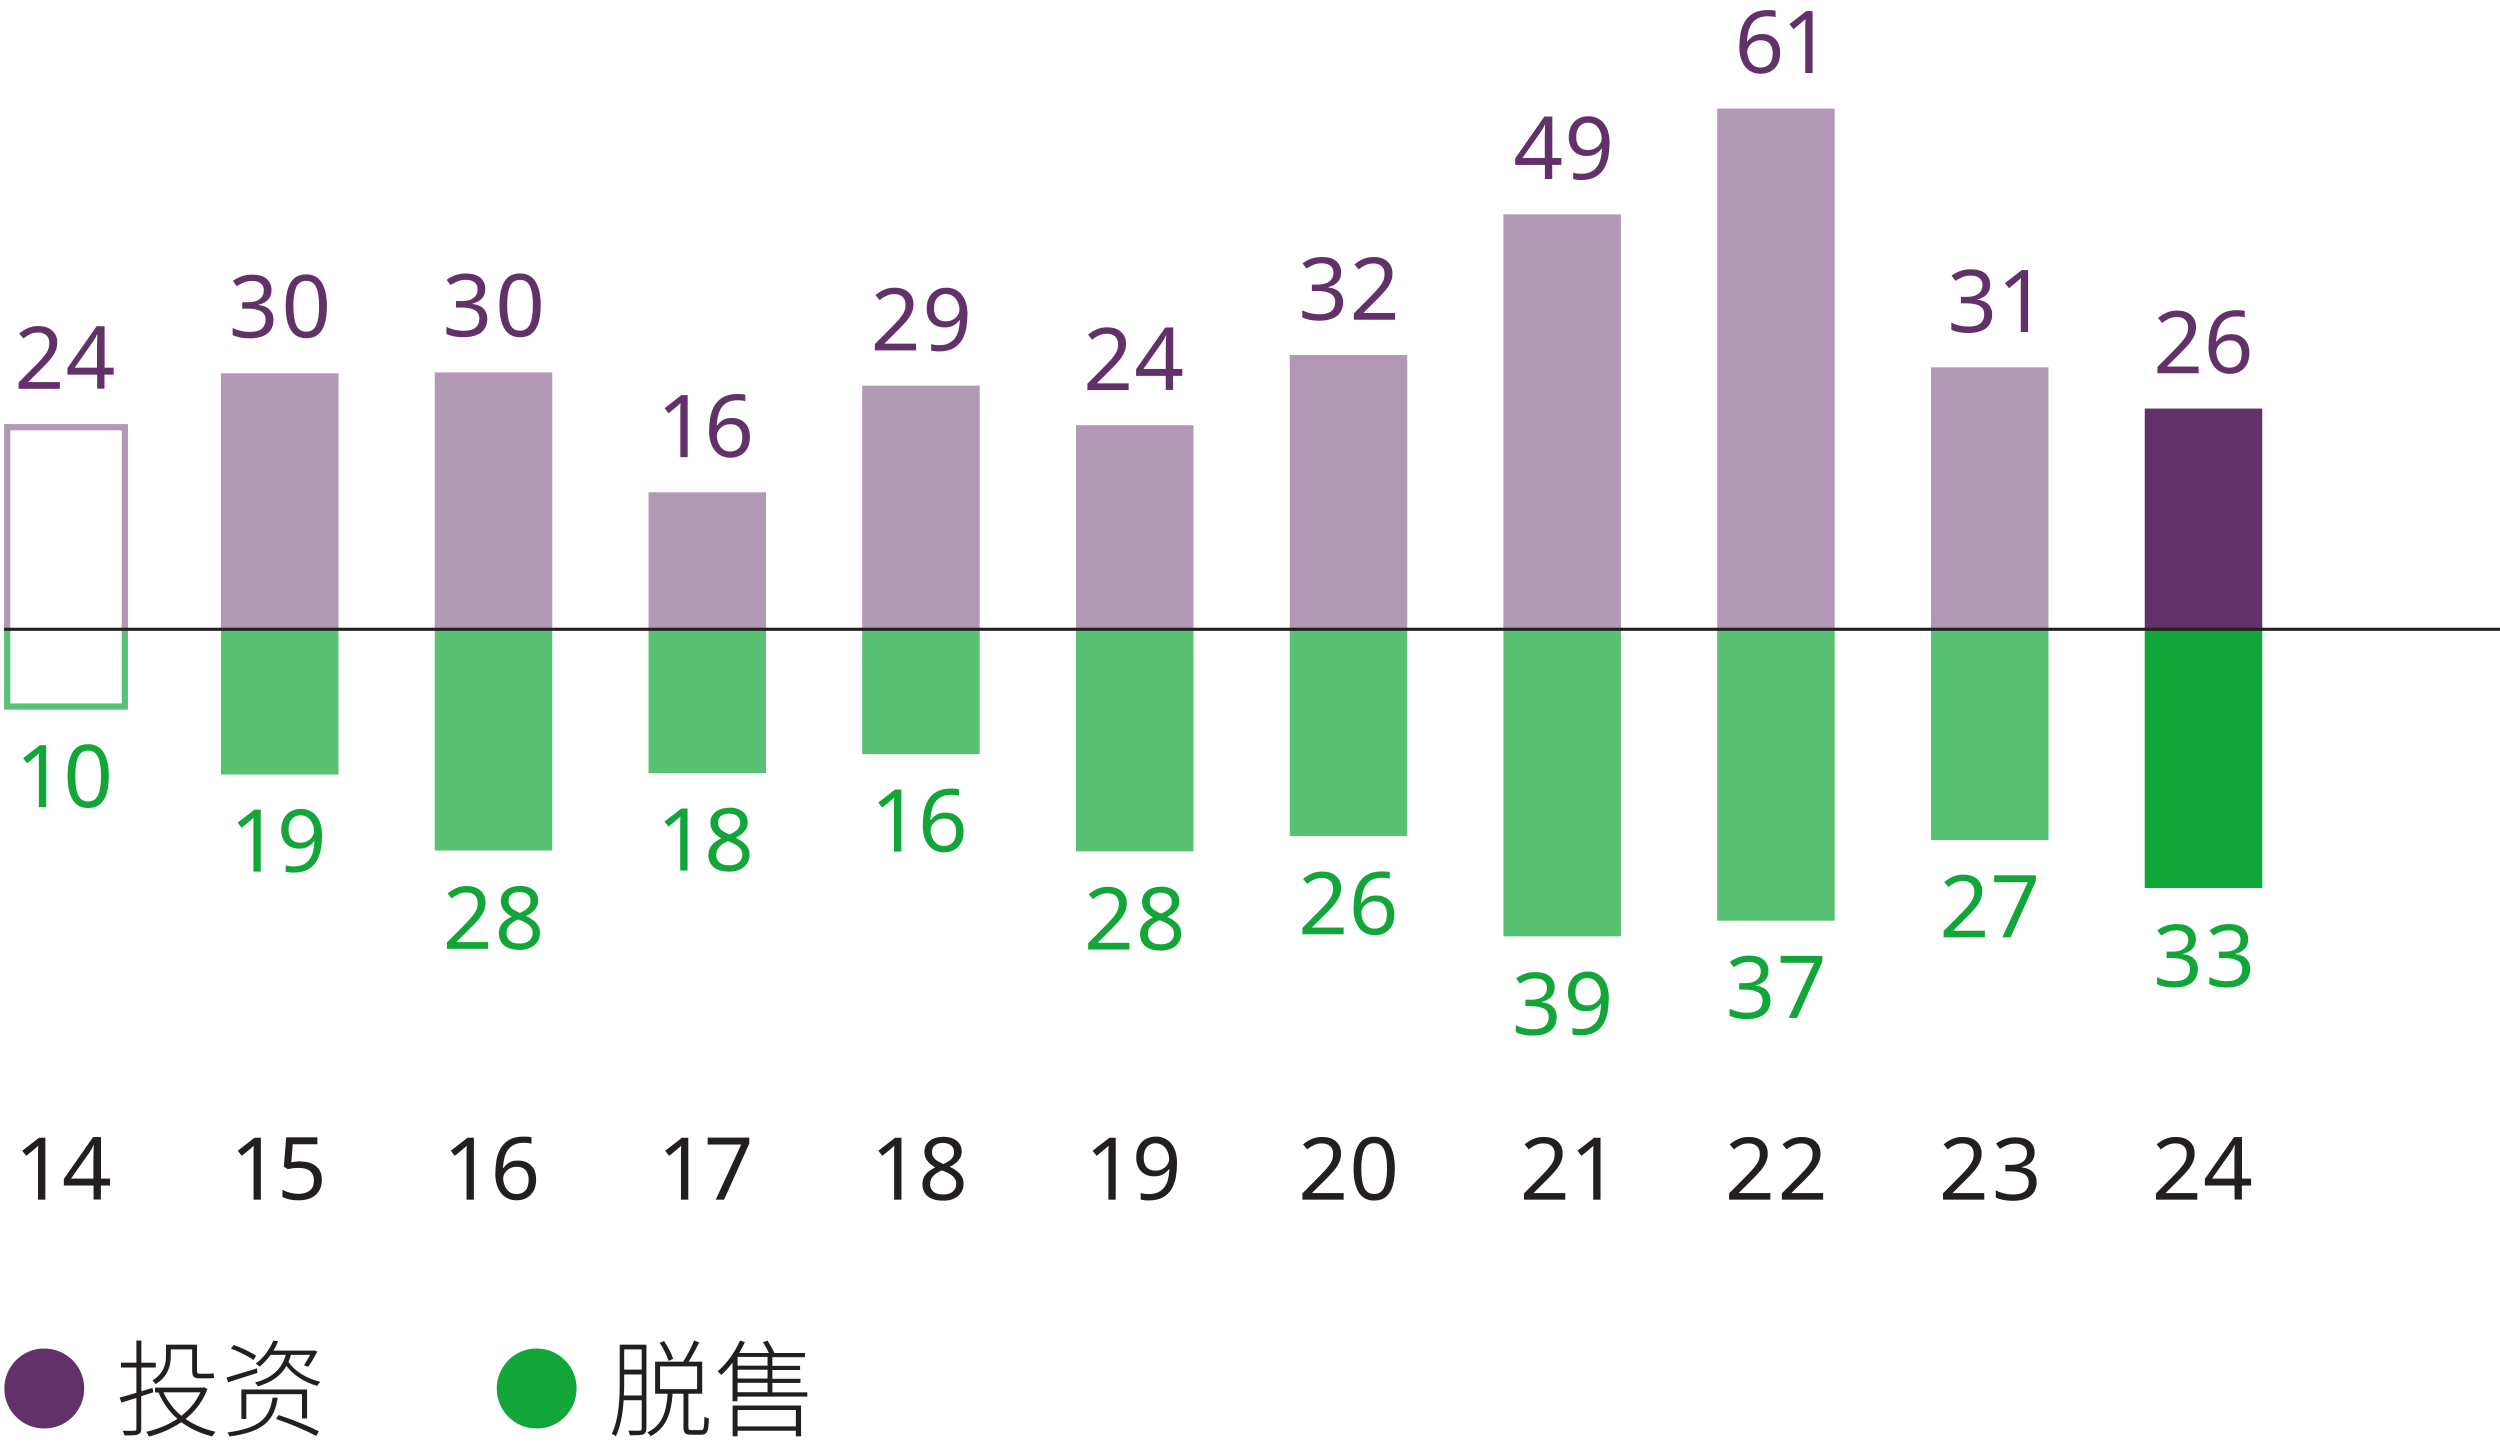 <?xml version="1.0" encoding="UTF-8"?>
<svg xmlns="http://www.w3.org/2000/svg" viewBox="0 0 201.26 117">
  <g id="Graph">
    <g>
      <rect x="172.66" y="50.62" width="9.46" height="20.87" style="fill: #12a639; stroke-width: 0px;"/>
      <rect x="155.45" y="50.62" width="9.46" height="17.01" style="fill: #59c174; stroke-width: 0px;"/>
      <rect x="138.24" y="50.62" width="9.46" height="23.5" style="fill: #59c174; stroke-width: 0px;"/>
      <rect x="121.03" y="50.62" width="9.46" height="24.76" style="fill: #59c174; stroke-width: 0px;"/>
      <rect x="103.83" y="50.62" width="9.46" height="16.69" style="fill: #59c174; stroke-width: 0px;"/>
      <rect x="86.62" y="50.62" width="9.46" height="17.92" style="fill: #59c174; stroke-width: 0px;"/>
      <rect x="69.41" y="50.62" width="9.46" height="10.09" style="fill: #59c174; stroke-width: 0px;"/>
      <rect x="52.21" y="50.62" width="9.46" height="11.62" style="fill: #59c174; stroke-width: 0px;"/>
      <rect x="35" y="50.62" width="9.46" height="17.85" style="fill: #59c174; stroke-width: 0px;"/>
      <rect x="17.79" y="50.62" width="9.46" height="11.73" style="fill: #59c174; stroke-width: 0px;"/>
      <rect x=".58" y="50.66" width="9.46" height="6.22" style="fill: none; stroke-width: 0px;"/>
    </g>
    <g>
      <rect x="172.66" y="32.89" width="9.46" height="17.73" style="fill: #633169; stroke-width: 0px;"/>
      <rect x="155.45" y="29.57" width="9.46" height="21.05" style="fill: #b198b4; stroke-width: 0px;"/>
      <rect x="138.24" y="8.74" width="9.46" height="41.88" style="fill: #b198b4; stroke-width: 0px;"/>
      <rect x="121.03" y="17.26" width="9.46" height="33.36" style="fill: #b198b4; stroke-width: 0px;"/>
      <rect x="103.83" y="28.58" width="9.46" height="22.04" style="fill: #b198b4; stroke-width: 0px;"/>
      <rect x="86.62" y="34.23" width="9.46" height="16.39" style="fill: #b198b4; stroke-width: 0px;"/>
      <rect x="69.41" y="31.05" width="9.46" height="19.57" style="fill: #b198b4; stroke-width: 0px;"/>
      <rect x="52.21" y="39.63" width="9.46" height="10.99" style="fill: #b198b4; stroke-width: 0px;"/>
      <rect x="35" y="29.98" width="9.46" height="20.64" style="fill: #b198b4; stroke-width: 0px;"/>
      <rect x="17.79" y="30.05" width="9.46" height="20.57" style="fill: #b198b4; stroke-width: 0px;"/>
      <rect x=".58" y="34.39" width="9.46" height="16.23" style="fill: none; stroke-width: 0px;"/>
    </g>
    <polyline points=".58 50.62 .58 34.39 10.05 34.39 10.05 50.62" style="fill: none; stroke: #b198b4; stroke-miterlimit: 10; stroke-width: .5px;"/>
    <polyline points=".58 50.62 .58 56.88 10.05 56.88 10.05 50.62" style="fill: none; stroke: #59c174; stroke-miterlimit: 10; stroke-width: .5px;"/>
  </g>
  <g id="Text">
    <g>
      <path d="M159.77,75.46h-3.3v-.51l1.31-1.32c.25-.25.46-.48.63-.67.17-.2.31-.39.4-.57s.13-.39.13-.62c0-.28-.08-.48-.25-.63-.16-.14-.38-.21-.64-.21-.25,0-.46.04-.64.13-.18.08-.37.2-.56.35l-.33-.41c.2-.16.42-.3.68-.42.25-.11.54-.17.86-.17.47,0,.84.12,1.11.36.27.24.41.56.41.97,0,.26-.05.51-.16.74-.11.23-.26.46-.45.68s-.42.46-.67.71l-1.04,1.03v.03h2.53v.56Z" style="fill: #12a639; stroke-width: 0px;"/>
      <path d="M161.19,75.46l2.05-4.44h-2.7v-.56h3.35v.48l-2.03,4.52h-.68Z" style="fill: #12a639; stroke-width: 0px;"/>
    </g>
    <g>
      <path d="M176.78,75.58c0,.34-.09.6-.28.8-.19.2-.44.33-.75.4v.03c.4.05.69.17.89.38.2.21.3.47.3.81,0,.29-.07.55-.2.78-.14.22-.34.4-.63.53s-.65.19-1.09.19c-.26,0-.5-.02-.73-.06-.22-.04-.44-.11-.64-.21v-.57c.21.11.44.19.68.25.24.06.48.08.7.08.45,0,.77-.09.97-.26s.3-.42.3-.72-.12-.54-.37-.67-.59-.21-1.03-.21h-.48v-.52h.49c.41,0,.72-.09.93-.26.21-.17.32-.4.32-.69,0-.24-.08-.43-.25-.56-.16-.13-.38-.2-.67-.2s-.5.04-.69.12c-.19.08-.38.18-.57.3l-.31-.42c.18-.14.4-.26.66-.36s.56-.15.9-.15c.52,0,.91.12,1.17.35.25.23.38.53.38.89Z" style="fill: #12a639; stroke-width: 0px;"/>
      <path d="M180.99,75.58c0,.34-.09.6-.28.8-.19.2-.44.33-.75.4v.03c.4.05.69.17.89.38.2.21.3.47.3.81,0,.29-.07.55-.2.78-.14.22-.34.4-.63.53s-.65.19-1.09.19c-.26,0-.5-.02-.73-.06-.22-.04-.44-.11-.64-.21v-.57c.21.11.44.19.68.25.24.06.48.08.7.08.45,0,.77-.09.97-.26s.3-.42.3-.72-.12-.54-.37-.67-.59-.21-1.03-.21h-.48v-.52h.49c.41,0,.72-.09.93-.26.21-.17.32-.4.32-.69,0-.24-.08-.43-.25-.56-.16-.13-.38-.2-.67-.2s-.5.04-.69.12c-.19.08-.38.18-.57.3l-.31-.42c.18-.14.4-.26.66-.36s.56-.15.9-.15c.52,0,.91.12,1.17.35.25.23.38.53.38.89Z" style="fill: #12a639; stroke-width: 0px;"/>
    </g>
    <g>
      <path d="M160.22,22.9c0,.34-.09.6-.28.8-.19.2-.44.33-.75.4v.03c.4.05.69.17.89.38.2.21.3.47.3.81,0,.29-.07.55-.2.78-.14.22-.34.4-.63.52s-.65.19-1.09.19c-.26,0-.5-.02-.73-.06-.22-.04-.44-.11-.64-.21v-.57c.21.11.44.19.68.24.24.06.48.08.7.08.45,0,.77-.09.97-.26.2-.18.3-.42.3-.72s-.12-.54-.37-.68-.59-.21-1.03-.21h-.48v-.52h.49c.41,0,.72-.09.93-.26.21-.17.32-.4.32-.69,0-.24-.08-.43-.25-.56-.16-.13-.38-.2-.67-.2s-.5.04-.69.12c-.19.08-.38.18-.57.3l-.31-.42c.18-.14.4-.26.66-.36s.56-.15.9-.15c.52,0,.91.12,1.17.35.25.23.38.53.38.89Z" style="fill: #633169; stroke-width: 0px;"/>
      <path d="M163.28,26.73h-.6v-3.49c0-.2,0-.36,0-.48,0-.12.01-.25.02-.38-.08.07-.14.14-.21.19-.06.05-.14.12-.23.2l-.53.43-.32-.41,1.35-1.05h.51v5Z" style="fill: #633169; stroke-width: 0px;"/>
    </g>
    <g>
      <path d="M176.98,30.05h-3.3v-.51l1.31-1.32c.25-.25.46-.48.63-.67.17-.2.31-.39.4-.57.09-.19.13-.39.13-.62,0-.28-.08-.48-.25-.63-.16-.14-.38-.21-.64-.21-.25,0-.46.04-.64.13-.18.08-.37.2-.56.35l-.33-.41c.2-.16.42-.3.68-.42.25-.11.54-.17.86-.17.47,0,.84.12,1.11.36.27.24.41.56.41.97,0,.26-.05.51-.16.73-.11.23-.26.46-.45.68-.19.22-.42.46-.67.71l-1.04,1.03v.03h2.53v.56Z" style="fill: #633169; stroke-width: 0px;"/>
      <path d="M177.8,27.91c0-.36.03-.71.09-1.06s.18-.66.34-.95c.17-.28.4-.51.7-.68.3-.17.68-.25,1.16-.25.1,0,.21,0,.33.01.12,0,.22.03.29.05v.52c-.08-.03-.18-.05-.29-.06s-.21-.02-.31-.02c-.32,0-.59.05-.81.16s-.38.25-.51.44c-.12.19-.21.4-.27.64-.06.24-.09.5-.11.78h.04c.11-.16.26-.3.45-.42s.44-.17.73-.17c.43,0,.78.13,1.05.4.27.26.4.64.4,1.12,0,.52-.14.93-.43,1.23s-.67.45-1.16.45c-.32,0-.6-.08-.86-.24-.26-.16-.46-.4-.61-.73s-.23-.74-.23-1.24ZM179.49,29.6c.29,0,.53-.09.71-.28s.27-.48.27-.88c0-.32-.08-.57-.24-.76-.16-.19-.4-.28-.72-.28-.22,0-.41.05-.57.14-.16.09-.29.21-.38.35-.09.14-.14.29-.14.43,0,.2.04.4.12.6s.2.36.36.49c.16.13.36.19.59.19Z" style="fill: #633169; stroke-width: 0px;"/>
    </g>
    <g>
      <path d="M159.72,96.58h-3.3v-.51l1.31-1.32c.25-.25.46-.48.63-.67.17-.2.31-.39.4-.57s.13-.39.13-.62c0-.28-.08-.48-.25-.63-.16-.14-.38-.21-.64-.21-.25,0-.46.04-.64.13-.18.08-.37.2-.56.35l-.33-.41c.2-.16.42-.3.68-.42.25-.11.54-.17.86-.17.47,0,.84.12,1.11.36.27.24.41.56.41.97,0,.26-.05.51-.16.74-.11.23-.26.46-.45.68s-.42.46-.67.71l-1.04,1.03v.03h2.53v.56Z" style="fill: #231f20; stroke-width: 0px;"/>
      <path d="M163.8,92.75c0,.34-.09.6-.28.8-.19.2-.44.33-.75.4v.03c.4.05.69.17.89.38.2.21.3.47.3.81,0,.29-.07.55-.2.78-.14.22-.34.4-.63.53s-.65.19-1.09.19c-.26,0-.5-.02-.73-.06-.22-.04-.44-.11-.64-.21v-.57c.21.11.44.19.68.25.24.06.48.08.7.08.45,0,.77-.09.97-.26s.3-.42.3-.72-.12-.54-.37-.67-.59-.21-1.03-.21h-.48v-.52h.49c.41,0,.72-.09.93-.26.21-.17.32-.4.32-.69,0-.24-.08-.43-.25-.56-.16-.13-.38-.2-.67-.2s-.5.04-.69.12c-.19.08-.38.18-.57.3l-.31-.42c.18-.14.4-.26.66-.36s.56-.15.9-.15c.52,0,.91.12,1.17.35.25.23.38.53.38.89Z" style="fill: #231f20; stroke-width: 0px;"/>
    </g>
    <g>
      <path d="M176.87,96.58h-3.3v-.51l1.31-1.32c.25-.25.46-.48.63-.67.17-.2.31-.39.4-.57s.13-.39.13-.62c0-.28-.08-.48-.25-.63-.16-.14-.38-.21-.64-.21-.25,0-.46.04-.64.13-.18.08-.37.2-.56.35l-.33-.41c.2-.16.42-.3.68-.42.25-.11.54-.17.86-.17.47,0,.84.12,1.11.36.27.24.41.56.41.97,0,.26-.05.51-.16.74-.11.23-.26.46-.45.68s-.42.46-.67.71l-1.04,1.03v.03h2.53v.56Z" style="fill: #231f20; stroke-width: 0px;"/>
      <path d="M181.21,95.44h-.73v1.13h-.59v-1.13h-2.39v-.53l2.35-3.37h.64v3.34h.73v.55ZM179.88,94.89v-1.58c0-.24,0-.45.01-.62,0-.17.01-.33.02-.49h-.03c-.04.09-.08.18-.14.29-.06.1-.11.19-.16.26l-1.5,2.13h1.79Z" style="fill: #231f20; stroke-width: 0px;"/>
    </g>
    <path d="M6.78,111.78c0,.43-.08.84-.24,1.23-.16.39-.4.74-.7,1.05-.3.3-.65.54-1.04.7-.39.16-.8.24-1.23.24s-.85-.08-1.24-.24c-.39-.16-.74-.4-1.04-.7-.31-.31-.54-.66-.7-1.05-.16-.39-.24-.8-.24-1.23s.08-.84.24-1.23.4-.74.7-1.05c.3-.3.65-.54,1.04-.7.39-.16.8-.24,1.23-.24s.84.08,1.23.24c.39.16.74.4,1.05.7.31.31.54.66.7,1.05s.24.8.24,1.23Z" style="fill: #633169; stroke-width: 0px;"/>
    <path d="M46.42,111.78c0,.43-.08.84-.24,1.23-.16.39-.4.74-.7,1.05-.3.3-.65.54-1.04.7-.39.16-.8.24-1.23.24s-.85-.08-1.24-.24c-.39-.16-.74-.4-1.04-.7-.31-.31-.54-.66-.7-1.05-.16-.39-.24-.8-.24-1.23s.08-.84.24-1.23.4-.74.7-1.05c.3-.3.65-.54,1.04-.7.39-.16.8-.24,1.23-.24s.84.08,1.23.24c.39.16.74.4,1.05.7.31.31.54.66.7,1.05s.24.8.24,1.23Z" style="fill: #12a639; stroke-width: 0px;"/>
    <line x1=".33" y1="50.66" x2="201.26" y2="50.66" style="fill: none; stroke: #231f20; stroke-miterlimit: 10; stroke-width: .25px;"/>
    <g>
      <path d="M142.5,96.58h-3.3v-.51l1.31-1.32c.25-.25.46-.48.63-.67.17-.2.31-.39.4-.57s.13-.39.13-.62c0-.28-.08-.48-.25-.63-.16-.14-.38-.21-.64-.21-.25,0-.46.04-.64.13-.18.08-.37.2-.56.35l-.33-.41c.2-.16.42-.3.68-.42.25-.11.54-.17.86-.17.47,0,.84.12,1.11.36.27.24.41.56.41.97,0,.26-.05.51-.16.74-.11.23-.26.46-.45.68s-.42.46-.67.71l-1.04,1.03v.03h2.53v.56Z" style="fill: #231f20; stroke-width: 0px;"/>
      <path d="M146.75,96.58h-3.3v-.51l1.31-1.32c.25-.25.46-.48.63-.67.17-.2.31-.39.4-.57s.13-.39.13-.62c0-.28-.08-.48-.25-.63-.16-.14-.38-.21-.64-.21-.25,0-.46.04-.64.13-.18.08-.37.2-.56.35l-.33-.41c.2-.16.42-.3.68-.42.25-.11.54-.17.86-.17.47,0,.84.12,1.11.36.27.24.41.56.41.97,0,.26-.05.51-.16.74-.11.23-.26.46-.45.68s-.42.46-.67.71l-1.04,1.03v.03h2.53v.56Z" style="fill: #231f20; stroke-width: 0px;"/>
    </g>
    <g>
      <path d="M3.66,96.58h-.6v-3.49c0-.2,0-.36,0-.48,0-.12.01-.25.02-.38-.08.08-.14.14-.21.19-.06.05-.14.12-.23.2l-.53.43-.32-.41,1.35-1.05h.51v5Z" style="fill: #231f20; stroke-width: 0px;"/>
      <path d="M8.85,95.44h-.73v1.13h-.59v-1.13h-2.39v-.53l2.35-3.37h.64v3.34h.73v.55ZM7.52,94.89v-1.58c0-.24,0-.45.01-.62,0-.17.01-.33.02-.49h-.03c-.04.09-.08.18-.14.29-.06.1-.11.19-.16.26l-1.5,2.13h1.79Z" style="fill: #231f20; stroke-width: 0px;"/>
    </g>
    <g>
      <path d="M21.01,96.58h-.6v-3.49c0-.2,0-.36,0-.48,0-.12.01-.25.02-.38-.08.08-.14.14-.21.19-.06.05-.14.12-.23.2l-.53.43-.32-.41,1.35-1.05h.51v5Z" style="fill: #231f20; stroke-width: 0px;"/>
      <path d="M24.23,93.51c.51,0,.92.13,1.22.38.31.26.46.62.46,1.08,0,.52-.17.93-.49,1.22-.33.3-.79.44-1.38.44-.26,0-.5-.02-.73-.07-.22-.05-.41-.11-.57-.2v-.58c.17.1.37.18.61.24.24.06.47.09.69.09.37,0,.67-.09.89-.26.23-.17.34-.45.34-.82,0-.33-.1-.58-.3-.75-.2-.17-.52-.26-.95-.26-.13,0-.28.01-.45.03-.17.02-.3.05-.41.07l-.31-.2.19-2.36h2.51v.56h-1.98l-.12,1.45c.08-.01.19-.03.32-.05.14-.02.29-.03.45-.03Z" style="fill: #231f20; stroke-width: 0px;"/>
    </g>
    <g>
      <path d="M38.16,96.58h-.6v-3.49c0-.2,0-.36,0-.48,0-.12.01-.25.02-.38-.08.08-.14.14-.21.19-.06.05-.14.12-.23.2l-.53.43-.32-.41,1.35-1.05h.51v5Z" style="fill: #231f20; stroke-width: 0px;"/>
      <path d="M39.88,94.44c0-.36.03-.71.09-1.06s.18-.66.34-.95c.17-.28.4-.51.7-.68.3-.17.68-.25,1.16-.25.1,0,.21,0,.33.01.12,0,.22.03.29.05v.52c-.08-.03-.18-.05-.29-.06-.11-.01-.21-.02-.31-.02-.32,0-.59.05-.81.16s-.38.25-.51.44c-.12.19-.21.4-.27.64-.06.24-.09.5-.11.78h.04c.11-.16.26-.3.45-.42s.44-.17.73-.17c.43,0,.78.13,1.05.4.27.26.4.64.4,1.12,0,.52-.14.93-.43,1.23s-.67.45-1.16.45c-.32,0-.6-.08-.86-.24-.26-.16-.46-.4-.61-.73-.15-.33-.23-.74-.23-1.24ZM41.58,96.13c.29,0,.53-.09.71-.28.18-.19.27-.48.27-.88,0-.32-.08-.57-.24-.76s-.4-.28-.72-.28c-.22,0-.41.05-.57.14-.16.09-.29.21-.38.35-.09.14-.14.29-.14.43,0,.2.04.4.12.6s.2.36.36.49c.16.13.36.19.59.19Z" style="fill: #231f20; stroke-width: 0px;"/>
    </g>
    <g>
      <path d="M55.42,96.58h-.6v-3.49c0-.2,0-.36,0-.48,0-.12.01-.25.02-.38-.08.08-.14.14-.21.19-.06.05-.14.12-.23.2l-.53.43-.32-.41,1.35-1.05h.51v5Z" style="fill: #231f20; stroke-width: 0px;"/>
      <path d="M57.62,96.58l2.05-4.44h-2.7v-.56h3.35v.48l-2.03,4.52h-.68Z" style="fill: #231f20; stroke-width: 0px;"/>
    </g>
    <g>
      <path d="M72.58,96.58h-.6v-3.49c0-.2,0-.36,0-.48,0-.12.01-.25.02-.38-.08.08-.14.14-.21.19-.06.05-.14.12-.23.2l-.53.43-.32-.41,1.35-1.05h.51v5Z" style="fill: #231f20; stroke-width: 0px;"/>
      <path d="M75.92,91.51c.44,0,.8.1,1.08.31.28.21.42.5.42.89,0,.2-.04.38-.13.52-.09.15-.2.28-.35.4-.14.12-.3.22-.48.3.21.1.39.21.56.34.17.12.3.26.4.43.1.16.15.36.15.59,0,.42-.15.75-.45,1s-.7.37-1.19.37c-.54,0-.96-.12-1.24-.35-.29-.24-.43-.57-.43-.99,0-.22.05-.42.14-.59.1-.17.22-.32.38-.44.16-.12.33-.22.51-.31-.25-.14-.46-.31-.62-.51-.17-.2-.25-.45-.25-.76,0-.25.07-.47.2-.64.13-.18.31-.31.53-.41.22-.09.48-.14.76-.14ZM74.87,95.31c0,.24.09.45.26.61.17.16.44.24.8.24.34,0,.6-.08.78-.24.18-.16.27-.37.27-.63,0-.24-.1-.44-.29-.61s-.45-.3-.76-.42l-.11-.04c-.31.14-.54.29-.7.46s-.24.38-.24.64ZM75.91,92.01c-.26,0-.47.06-.64.19-.16.12-.24.3-.24.54,0,.17.04.32.12.43.08.12.19.22.33.3.14.08.29.16.46.24.24-.1.45-.23.61-.37.17-.14.25-.34.25-.6,0-.23-.08-.41-.25-.54-.16-.12-.38-.19-.65-.19Z" style="fill: #231f20; stroke-width: 0px;"/>
    </g>
    <g>
      <path d="M89.83,96.58h-.6v-3.49c0-.2,0-.36,0-.48,0-.12.01-.25.02-.38-.08.08-.14.14-.21.19-.06.05-.14.12-.23.2l-.53.43-.32-.41,1.35-1.05h.51v5Z" style="fill: #231f20; stroke-width: 0px;"/>
      <path d="M94.75,93.71c0,.36-.03.71-.09,1.06-.06.35-.18.66-.34.95-.17.28-.4.51-.7.67-.3.17-.69.25-1.16.25-.09,0-.2,0-.33-.02-.13-.01-.23-.03-.3-.05v-.53c.18.06.39.09.62.09.33,0,.6-.05.81-.16.21-.11.38-.25.51-.44.13-.18.22-.4.27-.64s.09-.5.1-.77h-.04c-.11.16-.26.29-.45.41s-.44.17-.74.17c-.43,0-.78-.13-1.04-.4s-.4-.64-.4-1.12c0-.35.07-.65.2-.9s.32-.45.56-.58.52-.2.84-.2.6.08.86.24c.26.16.46.4.61.73s.22.74.22,1.24ZM93.06,92.03c-.29,0-.53.1-.71.29-.18.19-.28.48-.28.88,0,.32.08.58.23.76s.4.28.72.28c.22,0,.42-.04.58-.14.16-.09.29-.21.38-.35.09-.14.14-.29.14-.43,0-.2-.04-.4-.12-.59-.08-.2-.2-.36-.36-.49-.16-.13-.36-.2-.59-.2Z" style="fill: #231f20; stroke-width: 0px;"/>
    </g>
    <g>
      <path d="M108.15,96.58h-3.3v-.51l1.31-1.32c.25-.25.46-.48.63-.67.17-.2.31-.39.4-.57s.13-.39.13-.62c0-.28-.08-.48-.25-.63-.16-.14-.38-.21-.64-.21-.25,0-.46.04-.64.13-.18.08-.37.2-.56.35l-.33-.41c.2-.16.42-.3.68-.42.25-.11.54-.17.86-.17.47,0,.84.12,1.11.36.27.24.41.56.41.97,0,.26-.05.51-.16.74-.11.23-.26.46-.45.68s-.42.46-.67.71l-1.04,1.03v.03h2.53v.56Z" style="fill: #231f20; stroke-width: 0px;"/>
      <path d="M112.29,94.07c0,.54-.06,1-.17,1.39s-.29.68-.54.88c-.24.21-.57.31-.96.31-.56,0-.98-.23-1.25-.68-.27-.46-.4-1.09-.4-1.89,0-.54.05-1,.17-1.39.11-.38.29-.67.53-.88.24-.2.56-.3.96-.3.56,0,.98.23,1.25.68s.41,1.08.41,1.89ZM109.59,94.07c0,.69.08,1.2.23,1.54.16.34.42.51.8.51s.64-.17.8-.51c.16-.34.24-.85.24-1.54s-.08-1.19-.24-1.53c-.16-.34-.43-.51-.8-.51s-.65.17-.8.51-.23.85-.23,1.53Z" style="fill: #231f20; stroke-width: 0px;"/>
    </g>
    <g>
      <path d="M125.99,96.58h-3.3v-.51l1.31-1.32c.25-.25.46-.48.63-.67.17-.2.31-.39.4-.57s.13-.39.13-.62c0-.28-.08-.48-.25-.63-.16-.14-.38-.21-.64-.21-.25,0-.46.04-.64.13-.18.08-.37.2-.56.35l-.33-.41c.2-.16.42-.3.68-.42.25-.11.54-.17.86-.17.47,0,.84.12,1.11.36.27.24.41.56.41.97,0,.26-.05.51-.16.74-.11.23-.26.46-.45.68s-.42.46-.67.71l-1.04,1.03v.03h2.53v.56Z" style="fill: #231f20; stroke-width: 0px;"/>
      <path d="M128.86,96.58h-.6v-3.49c0-.2,0-.36,0-.48,0-.12.01-.25.02-.38-.08.08-.14.14-.21.19-.06.05-.14.12-.23.2l-.53.43-.32-.41,1.35-1.05h.51v5Z" style="fill: #231f20; stroke-width: 0px;"/>
    </g>
    <g>
      <path d="M90.9,76.44h-3.3v-.51l1.31-1.32c.25-.25.46-.48.63-.67s.31-.39.4-.57c.09-.19.13-.39.13-.62,0-.28-.08-.48-.25-.63-.16-.14-.38-.21-.64-.21-.25,0-.46.04-.64.13-.18.08-.37.2-.56.35l-.33-.41c.2-.16.42-.3.68-.42.25-.11.54-.17.86-.17.47,0,.84.12,1.11.36s.41.56.41.97c0,.26-.05.51-.16.73-.11.23-.26.46-.45.68-.19.22-.42.46-.67.71l-1.04,1.03v.03h2.53v.56Z" style="fill: #12a639; stroke-width: 0px;"/>
      <path d="M93.44,71.37c.44,0,.8.1,1.08.31.28.21.42.5.42.89,0,.2-.04.38-.13.53-.09.15-.2.28-.35.4s-.3.22-.48.3c.21.1.39.21.56.34s.3.26.4.43c.1.16.15.36.15.59,0,.42-.15.75-.45,1-.3.24-.7.37-1.19.37-.54,0-.96-.12-1.24-.35s-.43-.57-.43-.99c0-.22.05-.42.14-.59s.22-.32.38-.44c.16-.12.33-.22.51-.31-.25-.14-.46-.31-.62-.51s-.25-.45-.25-.76c0-.25.07-.47.2-.64.13-.18.31-.31.53-.41.22-.09.48-.14.76-.14ZM92.4,75.17c0,.24.09.44.26.61s.44.24.8.24c.34,0,.6-.08.78-.24s.27-.37.27-.63c0-.24-.1-.44-.29-.61s-.45-.3-.76-.42l-.11-.04c-.31.13-.54.29-.7.46s-.24.38-.24.64ZM93.44,71.87c-.26,0-.47.06-.64.18-.16.12-.24.3-.24.54,0,.17.04.32.12.43.08.12.19.22.33.3.14.08.29.16.46.23.24-.1.45-.23.61-.37.17-.14.25-.34.25-.59,0-.23-.08-.41-.25-.54-.16-.12-.38-.18-.65-.18Z" style="fill: #12a639; stroke-width: 0px;"/>
    </g>
    <g>
      <path d="M108.15,75.21h-3.3v-.51l1.31-1.32c.25-.25.46-.48.63-.67s.31-.39.4-.57c.09-.19.13-.39.13-.62,0-.28-.08-.48-.25-.63-.16-.14-.38-.21-.64-.21-.25,0-.46.04-.64.13-.18.08-.37.2-.56.35l-.33-.41c.2-.16.42-.3.68-.42.25-.11.54-.17.86-.17.47,0,.84.12,1.11.36s.41.56.41.97c0,.26-.05.51-.16.73-.11.23-.26.46-.45.68-.19.22-.42.46-.67.71l-1.04,1.03v.03h2.53v.56Z" style="fill: #12a639; stroke-width: 0px;"/>
      <path d="M108.97,73.08c0-.36.03-.71.09-1.06s.18-.66.34-.95c.17-.28.4-.51.7-.67.3-.17.68-.25,1.16-.25.1,0,.21,0,.33.01.12,0,.22.03.29.05v.53c-.08-.03-.18-.05-.29-.06-.11-.01-.21-.02-.31-.02-.32,0-.59.05-.81.16s-.38.25-.51.44c-.12.19-.21.4-.27.64-.06.24-.09.5-.11.78h.04c.11-.16.26-.3.45-.42s.44-.17.73-.17c.43,0,.78.13,1.05.4.27.26.4.64.4,1.12,0,.52-.14.93-.43,1.23s-.67.45-1.16.45c-.32,0-.6-.08-.86-.24-.26-.16-.46-.4-.61-.73-.15-.33-.23-.74-.23-1.24ZM110.67,74.76c.29,0,.53-.09.71-.28.18-.19.27-.48.27-.88,0-.32-.08-.57-.24-.76-.16-.19-.4-.28-.72-.28-.22,0-.41.04-.57.14-.16.09-.29.21-.38.35s-.14.29-.14.43c0,.2.04.4.12.6s.2.36.36.49c.16.13.36.19.59.19Z" style="fill: #12a639; stroke-width: 0px;"/>
    </g>
    <g>
      <path d="M21,70.17h-.6v-3.49c0-.2,0-.36,0-.48,0-.12.01-.25.02-.38-.08.07-.14.14-.21.19-.06.05-.14.12-.23.2l-.53.43-.32-.41,1.35-1.05h.51v5Z" style="fill: #12a639; stroke-width: 0px;"/>
      <path d="M25.92,67.31c0,.36-.03.71-.09,1.06-.06.35-.18.66-.34.95-.17.28-.4.51-.7.68-.3.17-.69.25-1.16.25-.09,0-.2,0-.33-.02s-.23-.03-.3-.05v-.52c.18.06.39.09.62.09.33,0,.6-.05.81-.16.21-.11.38-.25.51-.44.13-.18.22-.4.27-.64.06-.25.09-.5.1-.77h-.04c-.11.16-.26.3-.45.41s-.44.17-.74.17c-.43,0-.78-.13-1.04-.4s-.4-.64-.4-1.12c0-.35.07-.65.2-.9s.32-.45.56-.58c.24-.13.52-.2.84-.2s.6.08.86.24c.26.16.46.4.61.73.15.33.22.74.22,1.24ZM24.22,65.63c-.29,0-.53.1-.71.29s-.28.48-.28.88c0,.32.08.58.23.76.16.18.4.28.72.28.22,0,.42-.05.58-.14s.29-.21.38-.35c.09-.14.14-.28.14-.43,0-.2-.04-.4-.12-.59-.08-.2-.2-.36-.36-.49-.16-.13-.36-.2-.59-.2Z" style="fill: #12a639; stroke-width: 0px;"/>
    </g>
    <g>
      <path d="M3.73,64.98h-.6v-3.49c0-.2,0-.36,0-.48,0-.12.01-.25.02-.38-.08.08-.14.14-.21.19-.06.05-.14.12-.23.2l-.53.43-.32-.41,1.35-1.05h.51v5Z" style="fill: #12a639; stroke-width: 0px;"/>
      <path d="M8.76,62.47c0,.54-.06,1-.17,1.39s-.29.68-.54.88c-.24.21-.57.31-.96.31-.56,0-.98-.23-1.25-.68-.27-.46-.4-1.09-.4-1.89,0-.54.05-1,.17-1.39.11-.38.29-.67.53-.88.24-.2.56-.3.96-.3.56,0,.98.23,1.25.68s.41,1.08.41,1.89ZM6.06,62.47c0,.69.08,1.2.23,1.54.16.34.42.51.8.51s.64-.17.8-.51c.16-.34.24-.85.24-1.54s-.08-1.19-.24-1.53c-.16-.34-.43-.51-.8-.51s-.65.17-.8.51-.23.85-.23,1.53Z" style="fill: #12a639; stroke-width: 0px;"/>
    </g>
    <g>
      <path d="M125.16,79.45c0,.34-.09.6-.28.8-.19.2-.44.33-.75.4v.03c.4.05.69.17.89.38.2.21.3.47.3.81,0,.29-.07.55-.2.78-.14.22-.34.4-.63.53s-.65.19-1.09.19c-.26,0-.5-.02-.73-.06-.22-.04-.44-.11-.64-.21v-.57c.21.11.44.19.68.25.24.06.48.08.7.08.45,0,.77-.09.97-.26s.3-.42.3-.72-.12-.54-.37-.67-.59-.21-1.03-.21h-.48v-.52h.49c.41,0,.72-.09.93-.26.21-.17.32-.4.32-.69,0-.24-.08-.43-.25-.56-.16-.13-.38-.2-.67-.2s-.5.04-.69.12c-.19.08-.38.18-.57.3l-.31-.42c.18-.14.4-.26.66-.36s.56-.15.9-.15c.52,0,.91.12,1.17.35.25.23.38.53.38.89Z" style="fill: #12a639; stroke-width: 0px;"/>
      <path d="M129.51,80.42c0,.36-.03.71-.09,1.06-.06.35-.18.66-.34.95-.17.28-.4.51-.7.67-.3.17-.69.25-1.16.25-.09,0-.2,0-.33-.02-.13-.01-.23-.03-.3-.05v-.53c.18.06.39.09.62.09.33,0,.6-.05.81-.16.21-.11.38-.25.51-.44.13-.18.22-.4.27-.64s.09-.5.1-.77h-.04c-.11.16-.26.29-.45.41s-.44.17-.74.17c-.43,0-.78-.13-1.04-.4s-.4-.64-.4-1.12c0-.35.07-.65.2-.9s.32-.45.56-.58.52-.2.84-.2.6.08.86.24c.26.16.46.4.61.73s.22.74.22,1.24ZM127.81,78.73c-.29,0-.53.1-.71.29-.18.19-.28.48-.28.88,0,.32.08.58.23.76s.4.28.72.28c.22,0,.42-.04.58-.14.16-.09.29-.21.38-.35.09-.14.14-.29.14-.43,0-.2-.04-.4-.12-.59-.08-.2-.2-.36-.36-.49-.16-.13-.36-.2-.59-.2Z" style="fill: #12a639; stroke-width: 0px;"/>
    </g>
    <g>
      <path d="M39.28,76.38h-3.3v-.51l1.31-1.32c.25-.25.46-.48.63-.67s.31-.39.4-.57c.09-.19.13-.39.13-.62,0-.28-.08-.48-.25-.63-.16-.14-.38-.21-.64-.21-.25,0-.46.04-.64.13-.18.08-.37.2-.56.35l-.33-.41c.2-.16.42-.3.68-.42.25-.11.54-.17.86-.17.47,0,.84.12,1.11.36s.41.56.41.97c0,.26-.05.51-.16.73-.11.23-.26.46-.45.68-.19.22-.42.46-.67.71l-1.04,1.03v.03h2.53v.56Z" style="fill: #12a639; stroke-width: 0px;"/>
      <path d="M41.82,71.31c.44,0,.8.1,1.08.31.28.21.42.5.42.89,0,.2-.04.38-.13.53-.09.15-.2.28-.35.4s-.3.22-.48.3c.21.1.39.21.56.34s.3.26.4.43c.1.16.15.36.15.59,0,.42-.15.75-.45,1-.3.24-.7.37-1.19.37-.54,0-.96-.12-1.24-.35s-.43-.57-.43-.99c0-.22.05-.42.14-.59s.22-.32.38-.44c.16-.12.33-.22.51-.31-.25-.14-.46-.31-.62-.51s-.25-.45-.25-.76c0-.25.07-.47.2-.64.13-.18.31-.31.53-.41.22-.09.48-.14.76-.14ZM40.77,75.11c0,.24.09.44.26.61s.44.24.8.24c.34,0,.6-.08.78-.24s.27-.37.27-.63c0-.24-.1-.44-.29-.61s-.45-.3-.76-.42l-.11-.04c-.31.13-.54.29-.7.46s-.24.38-.24.64ZM41.82,71.81c-.26,0-.47.06-.64.18-.16.12-.24.3-.24.54,0,.17.04.32.12.43.08.12.19.22.33.3.14.08.29.16.46.23.24-.1.45-.23.61-.37.17-.14.25-.34.25-.59,0-.23-.08-.41-.25-.54-.16-.12-.38-.18-.65-.18Z" style="fill: #12a639; stroke-width: 0px;"/>
    </g>
    <g>
      <path d="M55.36,70.08h-.6v-3.49c0-.2,0-.36,0-.48,0-.12.01-.25.02-.38-.08.07-.14.14-.21.19-.06.05-.14.12-.23.2l-.53.43-.32-.41,1.35-1.05h.51v5Z" style="fill: #12a639; stroke-width: 0px;"/>
      <path d="M58.69,65.01c.44,0,.8.1,1.08.31.28.21.42.5.42.89,0,.2-.04.38-.13.53-.09.15-.2.28-.35.4s-.3.22-.48.3c.21.1.39.21.56.34s.3.26.4.43c.1.16.15.36.15.59,0,.42-.15.75-.45,1-.3.24-.7.37-1.19.37-.54,0-.96-.12-1.24-.35s-.43-.57-.43-.99c0-.22.05-.42.14-.59s.22-.32.38-.44c.16-.12.33-.22.51-.31-.25-.14-.46-.31-.62-.51s-.25-.45-.25-.76c0-.25.07-.47.2-.64.13-.18.31-.31.53-.41.22-.09.48-.14.76-.14ZM57.65,68.81c0,.24.09.44.26.61s.44.24.8.24c.34,0,.6-.08.78-.24s.27-.37.27-.63c0-.24-.1-.44-.29-.61s-.45-.3-.76-.42l-.11-.04c-.31.13-.54.29-.7.46s-.24.38-.24.64ZM58.69,65.5c-.26,0-.47.06-.64.18-.16.12-.24.3-.24.54,0,.17.04.32.12.43.08.12.19.22.33.3.14.08.29.16.46.23.24-.1.45-.23.61-.37.17-.14.25-.34.25-.59,0-.23-.08-.41-.25-.54-.16-.12-.38-.18-.65-.18Z" style="fill: #12a639; stroke-width: 0px;"/>
    </g>
    <g>
      <path d="M72.57,68.55h-.6v-3.49c0-.2,0-.36,0-.48,0-.12.01-.25.02-.38-.08.07-.14.14-.21.19-.06.05-.14.12-.23.2l-.53.43-.32-.41,1.35-1.05h.51v5Z" style="fill: #12a639; stroke-width: 0px;"/>
      <path d="M74.29,66.41c0-.36.03-.71.09-1.06s.18-.66.34-.95c.17-.28.4-.51.7-.67.3-.17.68-.25,1.16-.25.1,0,.21,0,.33.01.12,0,.22.03.29.05v.53c-.08-.03-.18-.05-.29-.06-.11-.01-.21-.02-.31-.02-.32,0-.59.05-.81.16s-.38.25-.51.44c-.12.19-.21.4-.27.64-.06.24-.09.5-.11.78h.04c.11-.16.26-.3.45-.42s.44-.17.73-.17c.43,0,.78.13,1.05.4.27.26.4.64.4,1.12,0,.52-.14.93-.43,1.23s-.67.45-1.16.45c-.32,0-.6-.08-.86-.24-.26-.16-.46-.4-.61-.73-.15-.33-.23-.74-.23-1.24ZM75.99,68.1c.29,0,.53-.09.71-.28.18-.19.27-.48.27-.88,0-.32-.08-.57-.24-.76-.16-.19-.4-.28-.72-.28-.22,0-.41.04-.57.14-.16.09-.29.21-.38.35s-.14.29-.14.43c0,.2.04.4.12.6s.2.36.36.49c.16.13.36.19.59.19Z" style="fill: #12a639; stroke-width: 0px;"/>
    </g>
    <g>
      <path d="M4.8,31.3H1.5v-.51l1.31-1.32c.25-.25.46-.48.63-.67.17-.2.31-.39.4-.57.09-.19.13-.39.13-.62,0-.28-.08-.48-.25-.63-.16-.14-.38-.21-.64-.21-.25,0-.46.04-.64.13-.18.08-.37.2-.56.35l-.33-.41c.2-.16.42-.3.68-.42.25-.11.54-.17.86-.17.47,0,.84.12,1.11.36.27.24.41.56.41.97,0,.26-.05.51-.16.73-.11.23-.26.46-.45.68-.19.22-.42.46-.67.71l-1.04,1.03v.03h2.53v.56Z" style="fill: #633169; stroke-width: 0px;"/>
      <path d="M9.14,30.16h-.73v1.13h-.59v-1.13h-2.39v-.53l2.35-3.37h.64v3.34h.73v.55ZM7.81,29.61v-1.58c0-.24,0-.45.01-.62s.01-.33.02-.49h-.03c-.04.09-.08.18-.14.29-.06.1-.11.19-.16.26l-1.5,2.13h1.79Z" style="fill: #633169; stroke-width: 0px;"/>
    </g>
    <g>
      <path d="M39.07,23.24c0,.34-.09.6-.28.8-.19.2-.44.33-.75.4v.03c.4.05.69.17.89.38.2.21.3.47.3.81,0,.29-.07.55-.2.78-.14.22-.34.4-.63.52s-.65.19-1.09.19c-.26,0-.5-.02-.73-.06-.22-.04-.44-.11-.64-.21v-.57c.21.11.44.19.68.24.24.06.48.08.7.08.45,0,.77-.09.97-.26.2-.18.3-.42.3-.72s-.12-.54-.37-.68-.59-.21-1.03-.21h-.48v-.52h.49c.41,0,.72-.09.93-.26.21-.17.32-.4.32-.69,0-.24-.08-.43-.25-.56-.16-.13-.38-.2-.67-.2s-.5.04-.69.12c-.19.08-.38.18-.57.3l-.31-.42c.18-.14.4-.26.66-.36s.56-.15.9-.15c.52,0,.91.12,1.17.35.25.23.38.53.38.89Z" style="fill: #633169; stroke-width: 0px;"/>
      <path d="M43.53,24.57c0,.54-.06,1-.17,1.39-.11.38-.29.68-.54.88-.24.21-.57.31-.96.31-.56,0-.98-.23-1.25-.68-.27-.46-.4-1.09-.4-1.89,0-.54.05-1,.17-1.39.11-.38.29-.68.53-.88.24-.2.56-.3.96-.3.56,0,.98.23,1.25.68s.41,1.08.41,1.89ZM40.83,24.57c0,.69.08,1.2.23,1.54.16.34.42.51.8.51s.64-.17.8-.51c.16-.34.24-.85.24-1.54s-.08-1.19-.24-1.53c-.16-.34-.43-.51-.8-.51s-.65.17-.8.51c-.16.34-.23.85-.23,1.53Z" style="fill: #633169; stroke-width: 0px;"/>
    </g>
    <g>
      <path d="M21.86,23.33c0,.34-.09.6-.28.8-.19.2-.44.33-.75.4v.03c.4.05.69.17.89.38.2.21.3.47.3.81,0,.29-.07.55-.2.78-.14.22-.34.4-.63.52s-.65.19-1.09.19c-.26,0-.5-.02-.73-.06-.22-.04-.44-.11-.64-.21v-.57c.21.11.44.19.68.24.24.06.48.08.7.08.45,0,.77-.09.97-.26.2-.18.3-.42.3-.72s-.12-.54-.37-.68-.59-.21-1.03-.21h-.48v-.52h.49c.41,0,.72-.09.93-.26.21-.17.32-.4.32-.69,0-.24-.08-.43-.25-.56-.16-.13-.38-.2-.67-.2s-.5.04-.69.12c-.19.08-.38.18-.57.3l-.31-.42c.18-.14.4-.26.66-.36s.56-.15.9-.15c.52,0,.91.12,1.17.35.25.23.38.53.38.89Z" style="fill: #633169; stroke-width: 0px;"/>
      <path d="M26.32,24.65c0,.54-.06,1-.17,1.39-.11.38-.29.68-.54.88-.24.21-.57.31-.96.31-.56,0-.98-.23-1.25-.68-.27-.46-.4-1.09-.4-1.89,0-.54.05-1,.17-1.39.11-.38.29-.68.53-.88.24-.2.56-.3.96-.3.56,0,.98.23,1.25.68s.41,1.08.41,1.89ZM23.62,24.65c0,.69.08,1.2.23,1.54.16.34.42.51.8.51s.64-.17.8-.51c.16-.34.24-.85.24-1.54s-.08-1.19-.24-1.53c-.16-.34-.43-.51-.8-.51s-.65.17-.8.51c-.16.34-.23.85-.23,1.53Z" style="fill: #633169; stroke-width: 0px;"/>
    </g>
    <g>
      <path d="M55.37,36.8h-.6v-3.49c0-.2,0-.36,0-.48,0-.12.01-.25.02-.38-.08.07-.14.14-.21.19-.06.05-.14.12-.23.2l-.53.43-.32-.41,1.35-1.05h.51v5Z" style="fill: #633169; stroke-width: 0px;"/>
      <path d="M57.09,34.66c0-.36.03-.71.09-1.06s.18-.66.34-.95c.17-.28.4-.51.7-.68.3-.17.68-.25,1.16-.25.1,0,.21,0,.33.01.12,0,.22.03.29.05v.52c-.08-.03-.18-.05-.29-.06s-.21-.02-.31-.02c-.32,0-.59.05-.81.16s-.38.25-.51.44c-.12.19-.21.4-.27.64-.06.24-.09.5-.11.78h.04c.11-.16.26-.3.45-.42s.44-.17.73-.17c.43,0,.78.13,1.05.4.27.26.4.64.4,1.12,0,.52-.14.93-.43,1.23s-.67.45-1.16.45c-.32,0-.6-.08-.86-.24-.26-.16-.46-.4-.61-.73s-.23-.74-.23-1.24ZM58.78,36.35c.29,0,.53-.09.71-.28s.27-.48.27-.88c0-.32-.08-.57-.24-.76-.16-.19-.4-.28-.72-.28-.22,0-.41.05-.57.14-.16.09-.29.21-.38.35-.09.14-.14.29-.14.43,0,.2.04.4.12.6s.2.36.36.49c.16.13.36.19.59.19Z" style="fill: #633169; stroke-width: 0px;"/>
    </g>
    <g>
      <path d="M90.84,31.4h-3.3v-.51l1.31-1.32c.25-.25.46-.48.63-.67.17-.2.31-.39.4-.57.09-.19.13-.39.13-.62,0-.28-.08-.48-.25-.63-.16-.14-.38-.21-.64-.21-.25,0-.46.04-.64.13-.18.08-.37.2-.56.35l-.33-.41c.2-.16.42-.3.68-.42.25-.11.54-.17.86-.17.47,0,.84.12,1.11.36.27.24.41.56.41.97,0,.26-.05.51-.16.73-.11.23-.26.46-.45.68-.19.22-.42.46-.67.71l-1.04,1.03v.03h2.53v.56Z" style="fill: #633169; stroke-width: 0px;"/>
      <path d="M95.17,30.26h-.73v1.13h-.59v-1.13h-2.39v-.53l2.35-3.37h.64v3.34h.73v.55ZM93.85,29.71v-1.58c0-.24,0-.45.01-.62s.01-.33.02-.49h-.03c-.04.09-.08.18-.14.29-.06.1-.11.19-.16.26l-1.5,2.13h1.79Z" style="fill: #633169; stroke-width: 0px;"/>
    </g>
    <g>
      <path d="M107.97,21.91c0,.34-.09.6-.28.8-.19.2-.44.33-.75.4v.03c.4.05.69.17.89.38.2.21.3.47.3.81,0,.29-.07.55-.2.78-.14.22-.34.4-.63.52s-.65.19-1.09.19c-.26,0-.5-.02-.73-.06-.22-.04-.44-.11-.64-.21v-.57c.21.11.44.19.68.24.24.06.48.08.7.08.45,0,.77-.09.97-.26.2-.18.3-.42.3-.72s-.12-.54-.37-.68-.59-.21-1.03-.21h-.48v-.52h.49c.41,0,.72-.09.93-.26.21-.17.32-.4.32-.69,0-.24-.08-.43-.25-.56-.16-.13-.38-.2-.67-.2s-.5.04-.69.12c-.19.08-.38.18-.57.3l-.31-.42c.18-.14.4-.26.66-.36s.56-.15.9-.15c.52,0,.91.12,1.17.35.25.23.38.53.38.89Z" style="fill: #633169; stroke-width: 0px;"/>
      <path d="M112.29,25.74h-3.3v-.51l1.31-1.32c.25-.25.46-.48.63-.67.17-.2.31-.39.4-.57.09-.19.13-.39.13-.62,0-.28-.08-.48-.25-.63-.16-.14-.38-.21-.64-.21-.25,0-.46.04-.64.13-.18.08-.37.2-.56.35l-.33-.41c.2-.16.42-.3.68-.42.25-.11.54-.17.86-.17.47,0,.84.12,1.11.36.27.24.41.56.41.97,0,.26-.05.51-.16.73-.11.23-.26.46-.45.68-.19.22-.42.46-.67.71l-1.04,1.03v.03h2.53v.56Z" style="fill: #633169; stroke-width: 0px;"/>
    </g>
    <g>
      <path d="M125.69,13.28h-.73v1.13h-.59v-1.13h-2.39v-.53l2.35-3.37h.64v3.34h.73v.55ZM124.36,12.73v-1.58c0-.24,0-.45.01-.62s.01-.33.02-.49h-.03c-.04.09-.08.18-.14.29-.06.1-.11.19-.16.26l-1.5,2.13h1.79Z" style="fill: #633169; stroke-width: 0px;"/>
      <path d="M129.57,11.55c0,.36-.03.71-.09,1.06-.06.35-.18.66-.34.95-.17.28-.4.51-.7.68-.3.17-.69.25-1.16.25-.09,0-.2,0-.33-.02-.13-.01-.23-.03-.3-.05v-.52c.18.06.39.09.62.09.33,0,.6-.05.81-.16.21-.11.38-.25.51-.44.13-.18.22-.4.27-.64.06-.25.09-.5.1-.77h-.04c-.11.16-.26.3-.45.41s-.44.17-.74.17c-.43,0-.78-.13-1.04-.4s-.4-.64-.4-1.12c0-.35.07-.65.2-.9s.32-.45.56-.58c.24-.14.52-.2.84-.2s.6.08.86.24c.26.16.46.4.61.73.15.32.22.74.22,1.24ZM127.88,9.87c-.29,0-.53.1-.71.29-.18.19-.28.48-.28.88,0,.32.08.58.23.76.16.18.4.28.72.28.22,0,.42-.05.58-.14.16-.09.29-.21.38-.35.09-.14.14-.28.14-.43,0-.2-.04-.4-.12-.59-.08-.2-.2-.36-.36-.49-.16-.13-.36-.2-.59-.2Z" style="fill: #633169; stroke-width: 0px;"/>
    </g>
    <g>
      <path d="M73.73,28.21h-3.3v-.51l1.31-1.32c.25-.25.46-.48.63-.67.17-.2.31-.39.4-.57.09-.19.13-.39.13-.62,0-.28-.08-.48-.25-.63-.16-.14-.38-.21-.64-.21-.25,0-.46.04-.64.13-.18.08-.37.2-.56.35l-.33-.41c.2-.16.42-.3.68-.42.25-.11.54-.17.86-.17.47,0,.84.12,1.11.36.27.24.41.56.41.97,0,.26-.05.51-.16.73-.11.23-.26.46-.45.68-.19.22-.42.46-.67.71l-1.04,1.03v.03h2.53v.56Z" style="fill: #633169; stroke-width: 0px;"/>
      <path d="M77.88,25.35c0,.36-.03.71-.09,1.06-.06.35-.18.66-.34.95-.17.28-.4.51-.7.68-.3.17-.69.25-1.16.25-.09,0-.2,0-.33-.02-.13-.01-.23-.03-.3-.05v-.52c.18.06.39.09.62.09.33,0,.6-.05.81-.16.21-.11.38-.25.51-.44.13-.18.22-.4.27-.64.06-.25.09-.5.1-.77h-.04c-.11.16-.26.3-.45.41s-.44.17-.74.17c-.43,0-.78-.13-1.04-.4s-.4-.64-.4-1.12c0-.35.07-.65.2-.9s.32-.45.56-.58c.24-.14.52-.2.84-.2s.6.08.86.24c.26.16.46.4.61.73.15.32.22.74.22,1.24ZM76.18,23.66c-.29,0-.53.1-.71.29-.18.19-.28.48-.28.88,0,.32.08.58.23.76.16.18.4.28.72.28.22,0,.42-.05.58-.14.16-.09.29-.21.38-.35.09-.14.14-.28.14-.43,0-.2-.04-.4-.12-.59-.08-.2-.2-.36-.36-.49-.16-.13-.36-.2-.59-.2Z" style="fill: #633169; stroke-width: 0px;"/>
    </g>
    <g>
      <path d="M142.37,78.12c0,.34-.09.6-.28.8-.19.2-.44.33-.75.4v.03c.4.05.69.17.89.38.2.21.3.47.3.81,0,.29-.07.55-.2.78-.14.22-.34.4-.63.53s-.65.19-1.09.19c-.26,0-.5-.02-.73-.06-.22-.04-.44-.11-.64-.21v-.57c.21.11.44.19.68.25.24.06.48.08.7.08.45,0,.77-.09.97-.26s.3-.42.3-.72-.12-.54-.37-.67-.59-.21-1.03-.21h-.48v-.52h.49c.41,0,.72-.09.93-.26.21-.17.32-.4.32-.69,0-.24-.08-.43-.25-.56-.16-.13-.38-.2-.67-.2s-.5.04-.69.12c-.19.08-.38.18-.57.3l-.31-.42c.18-.14.4-.26.66-.36s.56-.15.9-.15c.52,0,.91.12,1.17.35.25.23.38.53.38.89Z" style="fill: #12a639; stroke-width: 0px;"/>
      <path d="M144,81.95l2.05-4.44h-2.7v-.56h3.35v.48l-2.03,4.52h-.68Z" style="fill: #12a639; stroke-width: 0px;"/>
    </g>
    <g>
      <path d="M140.03,3.75c0-.36.03-.71.09-1.06s.18-.66.34-.95c.17-.28.4-.51.7-.68.3-.17.68-.25,1.16-.25.1,0,.21,0,.33.01.12,0,.22.03.29.05v.52c-.08-.03-.18-.05-.29-.06s-.21-.02-.31-.02c-.32,0-.59.05-.81.16s-.38.25-.51.44c-.12.19-.21.4-.27.64-.06.24-.09.5-.11.78h.04c.11-.16.26-.3.45-.42s.44-.17.73-.17c.43,0,.78.13,1.05.4.27.26.4.64.4,1.12,0,.52-.14.93-.43,1.23s-.67.45-1.16.45c-.32,0-.6-.08-.86-.24-.26-.16-.46-.4-.61-.73s-.23-.74-.23-1.24ZM141.73,5.44c.29,0,.53-.09.71-.28s.27-.48.27-.88c0-.32-.08-.57-.24-.76-.16-.19-.4-.28-.72-.28-.22,0-.41.05-.57.14-.16.09-.29.21-.38.35-.09.14-.14.29-.14.43,0,.2.04.4.12.6s.2.36.36.49c.16.13.36.19.59.19Z" style="fill: #633169; stroke-width: 0px;"/>
      <path d="M145.93,5.88h-.6v-3.49c0-.2,0-.36,0-.48,0-.12.01-.25.02-.38-.08.07-.14.14-.21.19-.06.05-.14.12-.23.2l-.53.43-.32-.41,1.35-1.05h.51v5Z" style="fill: #633169; stroke-width: 0px;"/>
    </g>
  </g>
  <g id="CHI">
    <g>
      <path d="M12.33,112.09c-.32.11-.65.21-.96.31v2.61c0,.29-.09.41-.26.47-.19.08-.51.08-1.08.08-.03-.1-.09-.26-.14-.38.44.02.82,0,.92,0,.12,0,.17-.04.17-.17v-2.47c-.43.14-.85.26-1.21.37l-.14-.4c.37-.1.84-.23,1.35-.39v-2.03h-1.24v-.39h1.24v-1.78h.4v1.78h1.16v.39h-1.16v1.91l.9-.27.06.37ZM16.7,111.82c-.37,1-.99,1.8-1.76,2.41.68.48,1.5.83,2.41,1.03-.09.09-.2.26-.26.38-.95-.24-1.79-.63-2.49-1.15-.79.54-1.71.93-2.62,1.16-.03-.12-.13-.29-.21-.38.87-.2,1.74-.54,2.51-1.05-.66-.58-1.17-1.29-1.52-2.12h-.28v-.39h3.88l.08-.03.25.14ZM13.75,109.19c0,.73-.21,1.61-1.22,2.24-.05-.08-.18-.24-.26-.3.92-.57,1.09-1.31,1.09-1.94v-.94h2.5v2.03c0,.24.03.31.17.31h.78c.1,0,.28-.02.39-.03,0,.1.03.27.04.37-.09.03-.27.03-.42.03h-.8c-.45,0-.55-.18-.55-.69v-1.64h-1.72v.56ZM13.16,112.09c.33.73.82,1.37,1.44,1.89.65-.5,1.19-1.13,1.53-1.89h-2.97Z" style="fill: #231f20; stroke-width: 0px;"/>
      <path d="M20.73,110.52c-.83.27-1.71.55-2.37.76l-.12-.38c.61-.18,1.51-.46,2.44-.74l.05.37ZM22.36,112.51c-.28,1.82-1.08,2.75-3.88,3.13-.03-.09-.11-.25-.18-.32,2.69-.37,3.4-1.19,3.64-2.8h.42ZM20.4,109.49c-.39-.31-1.17-.69-1.81-.92l.22-.29c.63.21,1.41.58,1.81.87l-.22.34ZM24.31,114.19v-1.95h-4.48v1.99h-.4v-2.37h5.29v2.33h-.42ZM23.42,109.08c-.05.2-.12.37-.2.55.5.77,1.5,1.37,2.57,1.61-.08.08-.19.22-.26.33-.99-.28-1.92-.86-2.47-1.61-.41.73-1.11,1.3-2.3,1.65-.04-.09-.15-.24-.24-.31,1.57-.41,2.21-1.26,2.49-2.23h-1.22c-.25.34-.54.67-.9.96-.07-.09-.2-.2-.3-.25.71-.54,1.18-1.27,1.41-1.86l.39.06c-.1.24-.22.5-.38.75h3.19l.07-.02.28.09c-.24.44-.5.93-.73,1.23l-.35-.12c.14-.22.34-.54.5-.84h-1.56ZM22.43,113.92c1.1.35,2.51.92,3.25,1.31l-.23.37c-.72-.4-2.13-1-3.23-1.37l.21-.31Z" style="fill: #231f20; stroke-width: 0px;"/>
    </g>
    <g>
      <path d="M52.03,115.01c0,.26-.08.39-.25.47-.19.06-.49.07-1.06.07-.03-.1-.08-.26-.14-.38.44.02.82,0,.92,0,.11,0,.16-.04.16-.17v-2.28h-1.45c-.07,1.01-.23,2.08-.63,2.91-.08-.07-.24-.17-.33-.2.59-1.21.64-2.91.64-4.16v-3.02h2.15v6.76ZM51.66,112.34v-1.69h-1.41v.62c0,.33,0,.69-.03,1.07h1.44ZM50.25,108.63v1.63h1.41v-1.63h-1.41ZM56.45,115.13c.2,0,.24-.14.26-1.09.09.07.25.14.36.16-.03,1.04-.14,1.3-.59,1.3h-.85c-.48,0-.61-.14-.61-.62v-2.68h-.87c-.12,1.55-.48,2.76-1.78,3.42-.05-.1-.18-.24-.25-.31,1.22-.58,1.53-1.7,1.63-3.11h-1.01v-2.58h2.26c.31-.48.68-1.19.88-1.7l.41.15c-.25.51-.57,1.1-.85,1.55h1.09v2.58h-1.11v2.69c0,.2.04.24.26.24h.77ZM53.82,109.55c-.11-.38-.41-.99-.71-1.45l.35-.14c.31.46.62,1.05.73,1.43l-.37.17ZM53.14,111.83h2.98v-1.83h-2.98v1.83Z" style="fill: #231f20; stroke-width: 0px;"/>
      <path d="M64.99,112.08v.35h-5.62v.37h-.4v-3.1c-.28.37-.59.71-.9.99-.06-.06-.21-.22-.31-.28.72-.61,1.4-1.53,1.81-2.49l.4.12c-.14.3-.3.6-.46.88h2.39c-.13-.27-.31-.61-.48-.88l.37-.11c.2.31.43.7.55.99h2.46v.34h-2.62v.7h2.23v.33h-2.23v.71h2.26v.33h-2.26v.76h2.8ZM58.98,113.15h5.51v2.48h-.42v-.45h-4.69v.45h-.4v-2.48ZM61.79,109.24h-2.41v.7h2.41v-.7ZM61.79,110.27h-2.41v.71h2.41v-.71ZM59.38,112.08h2.41v-.76h-2.41v.76ZM59.38,113.51v1.32h4.69v-1.32h-4.69Z" style="fill: #231f20; stroke-width: 0px;"/>
    </g>
  </g>
</svg>